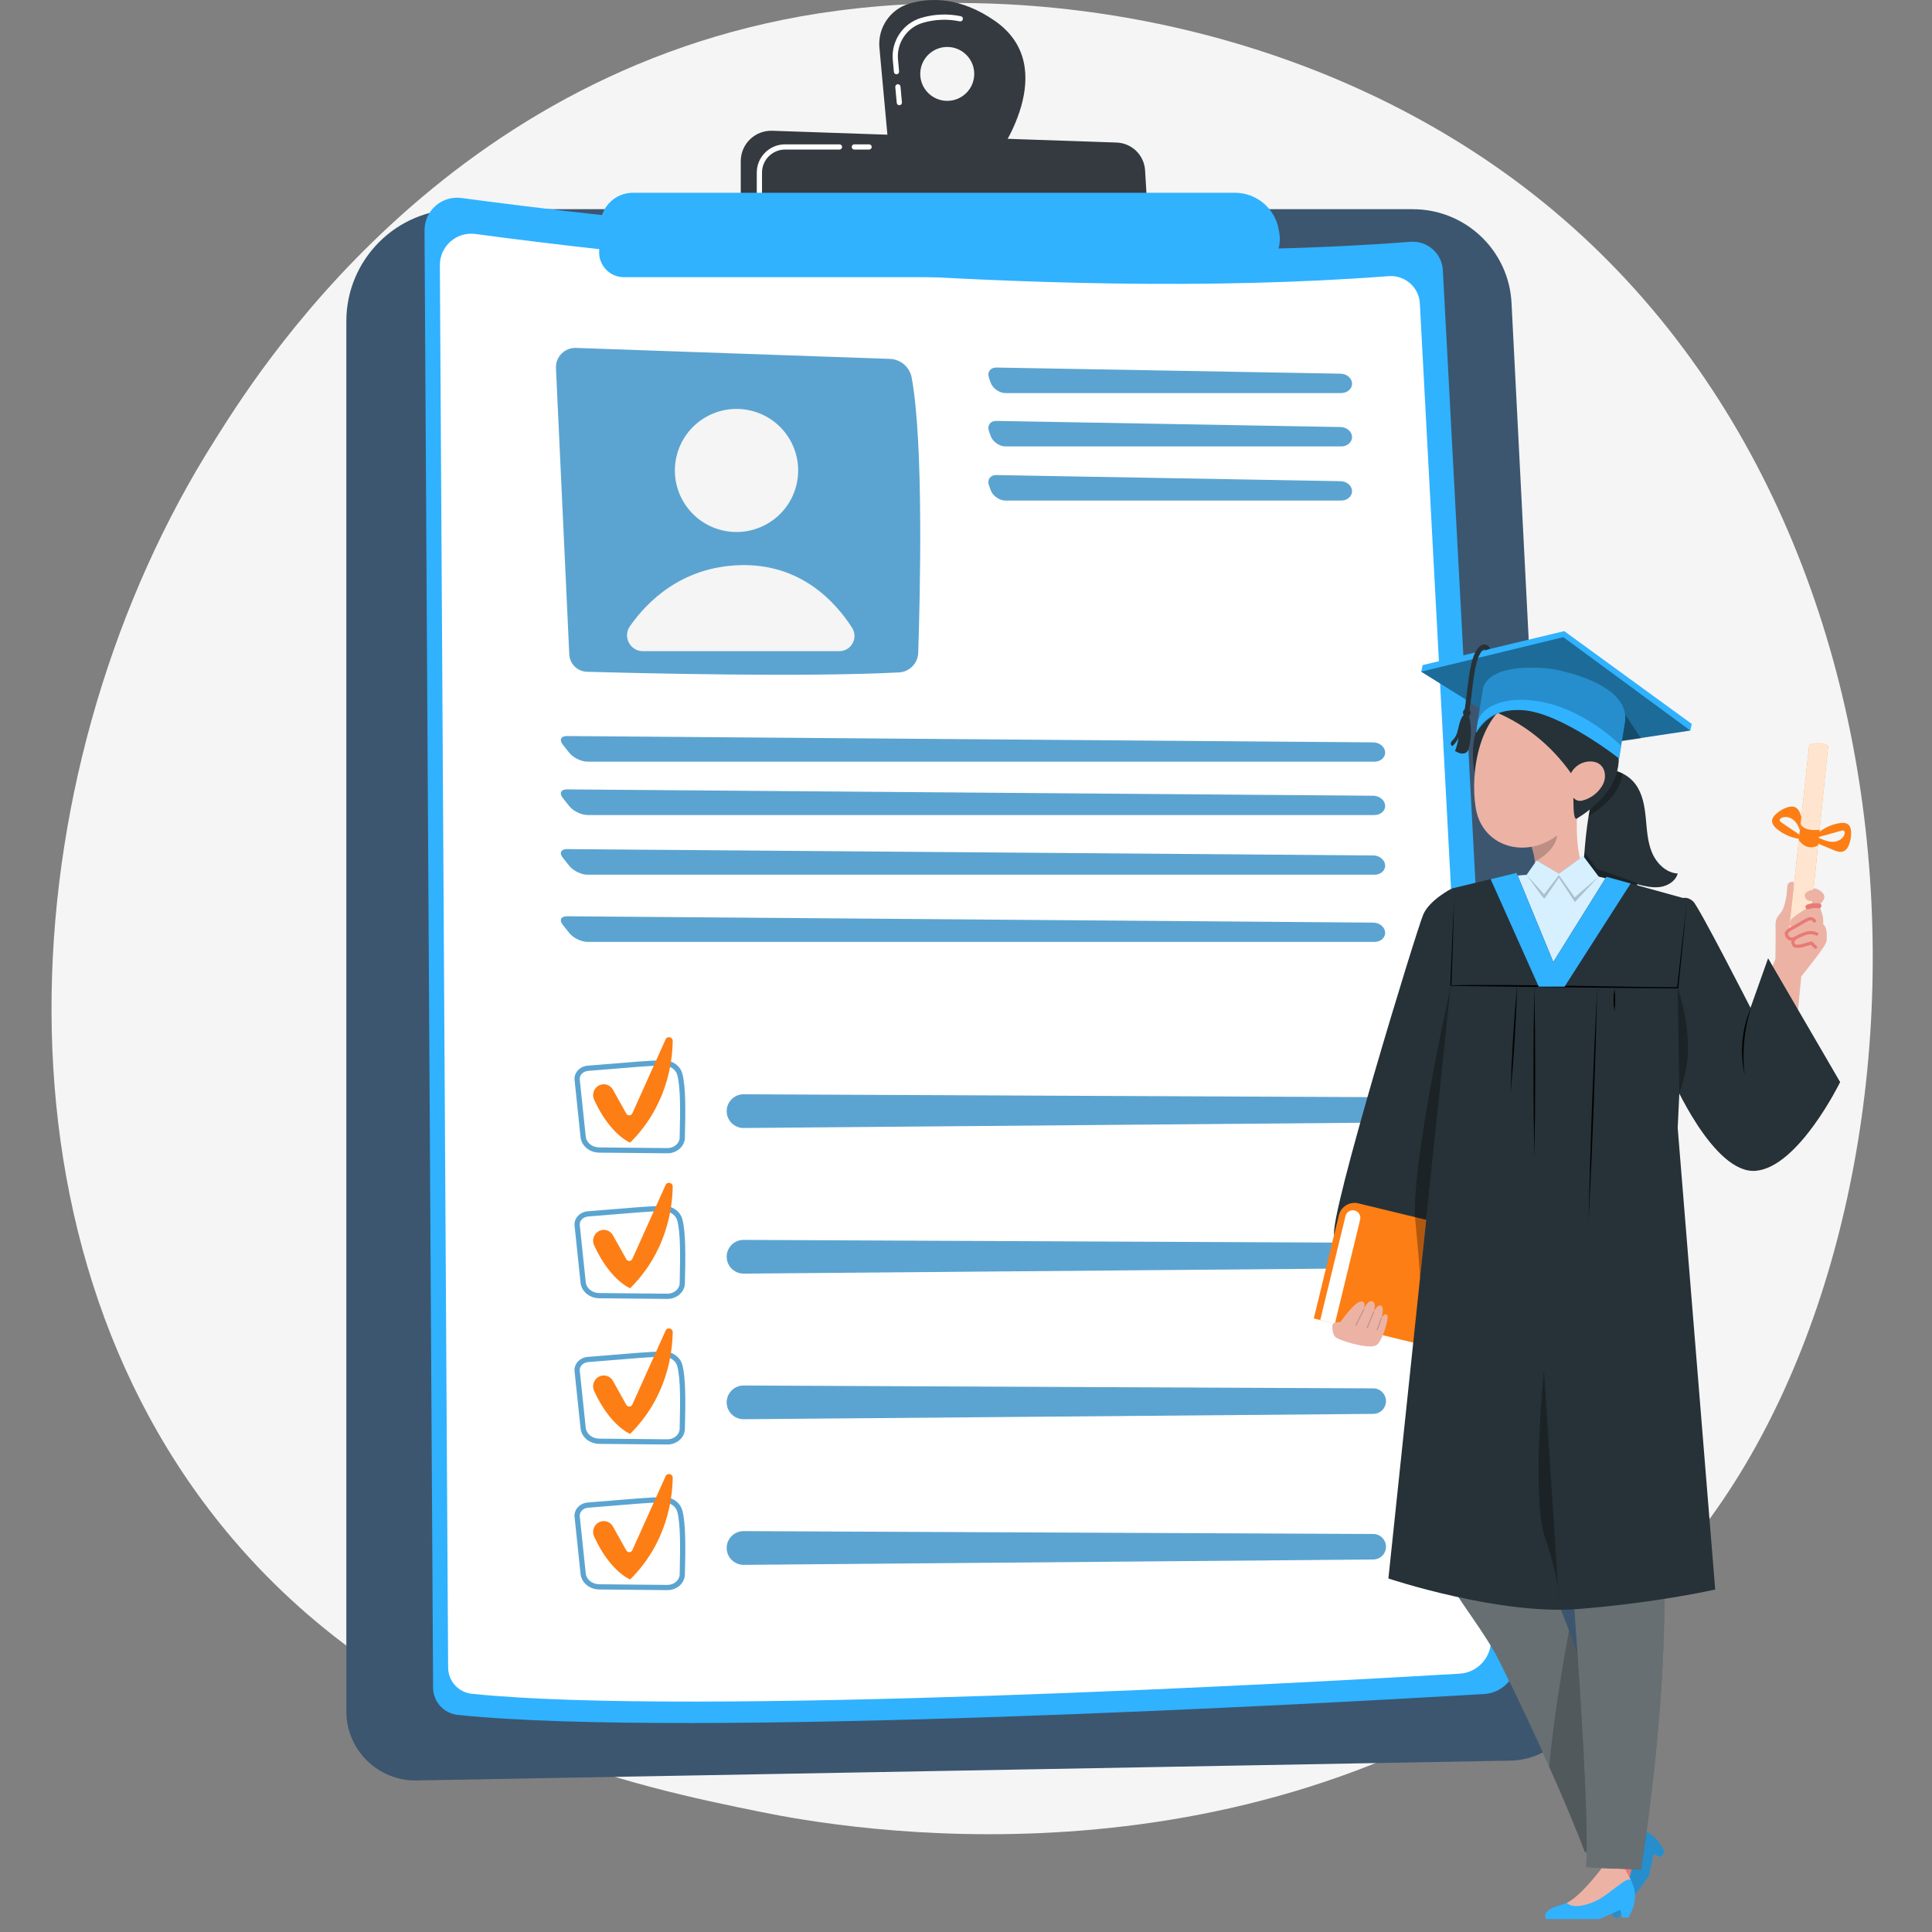 <svg width="300" height="300" viewBox="0 0 300 300" fill="none" xmlns="http://www.w3.org/2000/svg">
<rect x="0" y="0" width="300" height="300" fill="#808080" stroke="none"/>
<g clip-path="url(#clip0_2781_20470)">
<path d="M258.019 244.819C252.212 250.937 246.718 254.883 242.376 258.001C191.346 294.644 130.964 283.962 118.132 281.355C99.182 277.502 62.552 270.057 36.07 238.889C-3.996 191.734 2.242 117.443 33.32 68.401C39.004 59.43 69.033 9.643 130.064 1.659C167 -3.173 210.055 6.572 241.235 32.716C306.683 87.593 302.025 198.454 258.019 244.818V244.819Z" fill="#F5F5F5"/>
<path d="M53.779 49.88C53.779 40.272 61.581 32.484 71.203 32.484H219.378C227.553 32.484 234.294 38.88 234.709 47.031L245.647 261.512C245.973 267.891 240.943 273.271 234.547 273.387L64.719 276.469C58.71 276.579 53.779 271.744 53.779 265.743V49.88Z" fill="#3C5670"/>
<path d="M65.919 35.784C65.901 32.71 68.609 30.332 71.659 30.744C91.894 33.484 161.475 41.956 219.004 37.548C221.627 37.347 223.905 39.332 224.044 41.955L235.513 257.392C235.671 260.347 233.411 262.873 230.453 263.047C206.257 264.477 106.611 270.003 71.07 266.287C68.907 266.06 67.265 264.242 67.252 262.071L65.919 35.784Z" fill="#30B2FF"/>
<path d="M68.302 41.183C68.285 38.225 70.89 35.935 73.827 36.332C93.299 38.969 160.261 47.123 215.624 42.88C218.149 42.687 220.34 44.597 220.474 47.122L231.511 254.447C231.662 257.29 229.488 259.721 226.641 259.889C203.357 261.265 107.463 266.583 73.259 263.007C71.177 262.79 69.598 261.04 69.585 258.949L68.302 41.183Z" fill="white"/>
<path d="M86.329 57.168L88.397 101.616C88.466 103.094 89.662 104.269 91.143 104.312C99.388 104.544 125.08 105.169 139.588 104.414C141.229 104.329 142.527 103.003 142.581 101.363C142.858 93.027 143.463 68.765 141.56 58.624C141.253 56.985 139.843 55.785 138.174 55.727L89.44 54.025C87.682 53.964 86.247 55.413 86.329 57.167V57.168Z" fill="#5BA4D1"/>
<path d="M123.681 75.249C124.895 70.112 121.709 64.966 116.565 63.754C111.421 62.542 106.266 65.723 105.052 70.859C103.838 75.995 107.024 81.141 112.168 82.353C117.312 83.566 122.467 80.385 123.681 75.249Z" fill="#F5F5F5"/>
<path d="M99.835 101.112H130.325C132.194 101.112 133.314 99.052 132.308 97.479C129.718 93.433 124.299 87.489 114.915 87.757C105.871 88.016 100.51 93.384 97.815 97.235C96.671 98.869 97.838 101.112 99.835 101.112Z" fill="#F5F5F5"/>
<path d="M208.255 61.037C209.21 61.037 209.971 60.366 209.948 59.545C209.924 58.725 209.123 58.04 208.169 58.024L154.728 57.073C153.774 57.056 153.251 57.778 153.569 58.678L153.824 59.403C154.142 60.303 155.182 61.038 156.137 61.038H208.255V61.037Z" fill="#5BA4D1"/>
<path d="M154.727 65.359C153.773 65.342 153.25 66.063 153.568 66.963L153.823 67.688C154.141 68.588 155.181 69.323 156.136 69.323H208.254C209.209 69.323 209.97 68.652 209.947 67.832C209.923 67.011 209.122 66.326 208.168 66.31L154.727 65.36V65.359Z" fill="#5BA4D1"/>
<path d="M154.727 73.766C153.773 73.749 153.25 74.471 153.568 75.37L153.823 76.095C154.141 76.995 155.181 77.731 156.136 77.731H208.254C209.209 77.731 209.97 77.059 209.947 76.239C209.923 75.418 209.122 74.734 208.168 74.718L154.727 73.767V73.766Z" fill="#5BA4D1"/>
<path d="M213.445 118.272C214.4 118.272 215.137 117.6 215.083 116.78C215.029 115.959 214.203 115.283 213.248 115.276L88.05 114.291C87.095 114.283 86.8 114.887 87.396 115.633L88.419 116.916C89.014 117.661 90.281 118.272 91.236 118.272H213.446H213.445Z" fill="#5BA4D1"/>
<path d="M88.05 122.576C87.095 122.568 86.8 123.173 87.396 123.918L88.419 125.201C89.014 125.947 90.281 126.557 91.236 126.557H213.446C214.401 126.557 215.138 125.886 215.084 125.065C215.03 124.245 214.205 123.568 213.249 123.561L88.052 122.576H88.05Z" fill="#5BA4D1"/>
<path d="M88.05 131.848C87.095 131.84 86.8 132.444 87.396 133.19L88.419 134.472C89.014 135.218 90.281 135.828 91.236 135.828H213.446C214.401 135.828 215.138 135.157 215.084 134.337C215.03 133.516 214.205 132.839 213.249 132.833L88.052 131.848H88.05Z" fill="#5BA4D1"/>
<path d="M88.05 142.278C87.095 142.27 86.8 142.875 87.396 143.62L88.419 144.903C89.014 145.649 90.281 146.259 91.236 146.259H213.446C214.401 146.259 215.138 145.588 215.084 144.767C215.03 143.947 214.205 143.27 213.249 143.263L88.052 142.278H88.05Z" fill="#5BA4D1"/>
<path d="M103.642 179.083H103.614L93.047 178.982C91.537 178.967 90.292 177.931 90.148 176.57L89.219 167.718C89.165 167.199 89.326 166.685 89.674 166.272C90.063 165.81 90.652 165.519 91.291 165.475C92.181 165.414 93.435 165.307 94.762 165.195C97.557 164.957 101.035 164.662 102.992 164.637C104.412 164.631 105.616 165.469 105.951 166.704C106.501 168.735 106.453 172.582 106.348 176.679C106.315 178.01 105.103 179.083 103.642 179.083ZM91.346 166.284C90.926 166.313 90.544 166.499 90.295 166.793C90.091 167.037 89.995 167.336 90.026 167.633L90.955 176.485C91.055 177.436 91.957 178.161 93.054 178.172L103.621 178.273H103.641C104.666 178.273 105.513 177.553 105.536 176.659C105.639 172.623 105.688 168.842 105.166 166.915C104.933 166.052 104.033 165.451 103.001 165.448C101.073 165.472 97.611 165.766 94.83 166.003C93.5 166.115 92.243 166.222 91.346 166.284Z" fill="#5BA4D1"/>
<path d="M112.923 173.206C113.229 174.364 114.283 175.167 115.483 175.157L213.249 174.325C214.355 174.316 215.24 173.404 215.216 172.301C215.193 171.228 214.317 170.368 213.242 170.364L115.473 169.919C113.747 169.911 112.484 171.54 112.924 173.207L112.923 173.206Z" fill="#5BA4D1"/>
<path d="M92.933 168.586C93.719 168.126 94.728 168.401 95.171 169.194L97.255 172.924C97.464 173.297 98.009 173.273 98.186 172.884L103.355 161.393C103.612 160.82 104.468 161.014 104.458 161.643C104.406 165.157 103.472 171.838 97.847 177.43C97.847 177.43 94.748 176.227 92.251 170.754C91.891 169.964 92.184 169.026 92.935 168.586H92.933Z" fill="#FD7E14"/>
<path d="M103.642 201.694H103.614L93.047 201.593C91.537 201.578 90.292 200.542 90.148 199.181L89.219 190.329C89.165 189.81 89.326 189.296 89.674 188.882C90.063 188.42 90.652 188.13 91.291 188.086C92.181 188.025 93.435 187.918 94.762 187.806C97.557 187.568 101.035 187.272 102.992 187.248C103.006 187.248 103.021 187.248 103.035 187.248C104.424 187.248 105.62 188.093 105.951 189.314C106.501 191.346 106.453 195.192 106.348 199.29C106.315 200.621 105.103 201.694 103.642 201.694ZM91.346 188.895C90.926 188.924 90.544 189.11 90.295 189.404C90.091 189.648 89.995 189.946 90.026 190.244L90.955 199.096C91.055 200.046 91.957 200.771 93.054 200.783L103.621 200.884H103.641C104.666 200.884 105.513 200.163 105.536 199.269C105.639 195.234 105.688 191.453 105.166 189.526C104.933 188.663 104.02 188.042 103.001 188.058C101.073 188.082 97.612 188.377 94.83 188.613C93.5 188.726 92.243 188.833 91.346 188.895Z" fill="#5BA4D1"/>
<path d="M112.923 195.816C113.229 196.975 114.283 197.778 115.483 197.768L213.249 196.936C214.355 196.926 215.24 196.015 215.216 194.912C215.193 193.839 214.317 192.979 213.242 192.974L115.473 192.53C113.747 192.522 112.484 194.151 112.924 195.817L112.923 195.816Z" fill="#5BA4D1"/>
<path d="M92.933 191.196C93.719 190.736 94.728 191.01 95.171 191.803L97.255 195.534C97.464 195.907 98.009 195.883 98.186 195.493L103.355 184.003C103.612 183.43 104.468 183.624 104.458 184.252C104.406 187.766 103.472 194.448 97.847 200.039C97.847 200.039 94.748 198.836 92.251 193.364C91.891 192.573 92.184 191.636 92.935 191.196H92.933Z" fill="#FD7E14"/>
<path d="M103.642 224.304H103.614L93.047 224.203C91.537 224.189 90.292 223.151 90.148 221.79L89.219 212.939C89.165 212.419 89.326 211.905 89.674 211.492C90.063 211.03 90.652 210.739 91.291 210.695C92.181 210.634 93.435 210.528 94.762 210.415C97.557 210.177 101.035 209.882 102.992 209.858C103.006 209.858 103.021 209.858 103.035 209.858C104.424 209.858 105.62 210.702 105.951 211.924C106.501 213.956 106.453 217.802 106.348 221.9C106.315 223.23 105.103 224.304 103.642 224.304ZM91.346 211.504C90.926 211.533 90.544 211.719 90.295 212.013C90.091 212.257 89.995 212.556 90.026 212.855L90.955 221.707C91.055 222.657 91.957 223.382 93.054 223.392L103.621 223.493H103.641C104.666 223.493 105.513 222.773 105.536 221.879C105.639 217.843 105.688 214.062 105.166 212.135C104.933 211.272 104.02 210.648 103.001 210.668C101.073 210.692 97.612 210.986 94.83 211.223C93.5 211.335 92.243 211.442 91.346 211.504Z" fill="#5BA4D1"/>
<path d="M112.923 218.427C113.229 219.585 114.283 220.389 115.483 220.378L213.249 219.546C214.355 219.537 215.24 218.626 215.216 217.523C215.193 216.449 214.317 215.59 213.242 215.585L115.473 215.14C113.747 215.132 112.484 216.762 112.924 218.428L112.923 218.427Z" fill="#5BA4D1"/>
<path d="M92.933 213.806C93.719 213.347 94.728 213.621 95.171 214.414L97.255 218.144C97.464 218.518 98.009 218.494 98.186 218.104L103.355 206.614C103.612 206.04 104.468 206.234 104.458 206.863C104.406 210.377 103.472 217.058 97.847 222.65C97.847 222.65 94.748 221.447 92.251 215.975C91.891 215.184 92.184 214.246 92.935 213.806H92.933Z" fill="#FD7E14"/>
<path d="M103.642 246.914H103.614L93.047 246.813C91.537 246.799 90.292 245.762 90.148 244.401L89.219 235.549C89.165 235.03 89.326 234.516 89.674 234.102C90.063 233.641 90.652 233.35 91.291 233.306C92.181 233.245 93.435 233.138 94.762 233.026C97.557 232.788 101.035 232.493 102.992 232.468C103.006 232.468 103.021 232.468 103.035 232.468C104.424 232.468 105.62 233.313 105.951 234.535C106.501 236.566 106.453 240.412 106.348 244.51C106.315 245.841 105.103 246.914 103.642 246.914ZM91.346 234.115C90.926 234.144 90.544 234.33 90.295 234.624C90.091 234.868 89.995 235.167 90.026 235.465L90.955 244.317C91.055 245.268 91.957 245.993 93.054 246.003L103.621 246.104H103.641C104.666 246.104 105.513 245.384 105.536 244.49C105.639 240.454 105.688 236.673 105.166 234.746C104.933 233.883 104.02 233.257 103.001 233.279C101.073 233.303 97.612 233.597 94.83 233.834C93.5 233.946 92.243 234.053 91.346 234.115Z" fill="#5BA4D1"/>
<path d="M112.923 241.038C113.229 242.196 114.283 242.999 115.483 242.989L213.249 242.157C214.355 242.148 215.24 241.236 215.216 240.133C215.193 239.06 214.317 238.2 213.242 238.196L115.473 237.751C113.747 237.743 112.484 239.373 112.924 241.039L112.923 241.038Z" fill="#5BA4D1"/>
<path d="M92.933 236.417C93.719 235.957 94.728 236.232 95.171 237.025L97.255 240.755C97.464 241.128 98.009 241.104 98.186 240.715L103.355 229.224C103.612 228.651 104.468 228.845 104.458 229.474C104.406 232.988 103.472 239.669 97.847 245.261C97.847 245.261 94.748 244.058 92.251 238.585C91.891 237.795 92.184 236.857 92.935 236.417H92.933Z" fill="#FD7E14"/>
<path d="M154.48 3.24C149.128 -0.477 144.473 -0.404 141.198 0.562C138.21 1.442 136.273 4.323 136.557 7.421L137.97 22.817L154.783 24.306C154.783 24.306 164.979 10.53 154.481 3.24H154.48ZM147.087 15.662C144.773 15.662 142.895 13.787 142.895 11.476C142.895 9.165 144.773 7.291 147.087 7.291C149.402 7.291 151.279 9.165 151.279 11.476C151.279 13.787 149.402 15.662 147.087 15.662Z" fill="#343A40"/>
<path d="M139.65 16.34C139.443 16.34 139.265 16.182 139.246 15.972L139.02 13.52C138.999 13.296 139.164 13.1 139.387 13.079C139.615 13.057 139.809 13.223 139.828 13.446L140.053 15.898C140.073 16.121 139.909 16.318 139.685 16.338C139.673 16.34 139.66 16.34 139.648 16.34H139.65ZM139.209 11.535C139.002 11.535 138.825 11.377 138.805 11.167L138.633 9.306C138.363 6.354 140.223 3.607 143.056 2.771C145.062 2.18 147.13 2.096 149.2 2.52C149.419 2.565 149.561 2.778 149.515 2.998C149.47 3.216 149.257 3.356 149.036 3.313C147.097 2.916 145.162 2.996 143.285 3.548C140.822 4.275 139.206 6.665 139.44 9.232L139.611 11.094C139.631 11.316 139.467 11.513 139.244 11.534C139.231 11.535 139.218 11.535 139.206 11.535H139.209Z" fill="white"/>
<path d="M115.024 32.767V25.026C115.024 22.354 117.242 20.213 119.917 20.305L173.373 22.134C175.745 22.215 177.666 24.084 177.809 26.45L178.256 33.887L115.024 32.766V32.767Z" fill="#343A40"/>
<path d="M134.957 23.222H132.658C132.434 23.222 132.253 23.04 132.253 22.817C132.253 22.594 132.435 22.413 132.658 22.413H134.957C135.181 22.413 135.362 22.594 135.362 22.817C135.362 23.04 135.18 23.222 134.957 23.222Z" fill="white"/>
<path d="M117.918 30.336C117.693 30.336 117.513 30.155 117.513 29.932V26.8C117.513 24.38 119.484 22.413 121.907 22.413H130.359C130.583 22.413 130.764 22.594 130.764 22.817C130.764 23.04 130.582 23.222 130.359 23.222H121.907C119.931 23.222 118.324 24.827 118.324 26.799V29.93C118.324 30.154 118.142 30.335 117.919 30.335L117.918 30.336Z" fill="white"/>
<path d="M93.244 34.721C93.373 32.04 95.587 29.934 98.275 29.934L191.752 29.932C195.113 29.932 197.987 32.346 198.56 35.653L198.64 36.109C199.268 39.732 196.475 43.044 192.793 43.044H96.89C94.687 43.044 92.931 41.204 93.037 39.007L93.243 34.721H93.244Z" fill="#30B2FF"/>
<g clip-path="url(#clip1_2781_20470)">
<path d="M225.414 137.979C225.414 137.979 222.043 139.685 221.026 141.952C220.01 144.218 206.251 189.249 207.19 191.826C208.128 194.403 220.492 198.635 220.492 198.635L226.575 151.722L225.414 137.974V137.979Z" fill="#263238"/>
<path d="M232.565 192.112L210.92 186.856C209.58 186.53 208.227 187.355 207.901 188.695L204.007 204.731L228.081 210.577L232.565 192.112Z" fill="#FD7E14"/>
<path d="M205.006 204.973L207.283 205.528L211.204 189.383C211.354 188.756 210.97 188.123 210.343 187.968C209.715 187.817 209.083 188.201 208.927 188.828L205.006 204.973Z" fill="white"/>
<path d="M208.201 205.211C208.201 205.211 210.276 202.229 211.266 202.094C212.262 201.965 211.764 203.303 211.764 203.303C211.764 203.303 212.397 201.861 213.045 202.048C213.823 202.271 213.299 203.676 213.299 203.676C213.299 203.676 213.864 202.52 214.43 202.722C215.016 202.934 214.539 204.558 214.539 204.558C214.539 204.558 215.093 203.816 215.405 204.184C215.716 204.547 214.767 208.022 213.807 208.826C212.848 209.635 208.424 208.276 207.537 207.752C207.283 207.602 206.894 207.27 206.879 205.916C206.879 205.631 207.091 205.388 207.377 205.362L208.129 205.289L208.191 205.201L208.201 205.211Z" fill="#ECB3A5"/>
<path opacity="0.2" d="M211.842 203.334C211.842 203.334 211.842 203.334 211.842 203.339L210.613 205.802C210.598 205.833 210.551 205.849 210.515 205.828C210.478 205.813 210.458 205.766 210.478 205.735L211.707 203.272C211.723 203.24 211.77 203.225 211.806 203.246C211.842 203.261 211.858 203.298 211.847 203.334H211.842Z" fill="black"/>
<path opacity="0.2" d="M213.351 203.775L212.36 206.233C212.345 206.269 212.303 206.285 212.267 206.269C212.225 206.254 212.21 206.222 212.22 206.181L213.211 203.723C213.226 203.686 213.268 203.671 213.304 203.686C213.34 203.702 213.361 203.738 213.351 203.775Z" fill="black"/>
<path opacity="0.2" d="M214.591 204.677L213.906 206.523C213.896 206.56 213.849 206.575 213.813 206.56C213.771 206.544 213.75 206.508 213.766 206.471L214.451 204.625C214.461 204.589 214.508 204.573 214.544 204.589C214.585 204.604 214.606 204.641 214.591 204.677Z" fill="black"/>
<path opacity="0.3" d="M220.486 198.64L225.294 152.998C225.294 152.998 218.977 181.35 219.776 189.591C220.575 197.831 220.486 198.64 220.486 198.64Z" fill="black"/>
<path d="M245.929 133.96C246.095 130.771 246.603 125.496 247.677 122.488L247.967 119.631C250.14 119.086 252.598 119.958 253.942 121.752C255.041 123.22 255.368 125.113 255.549 126.938C255.731 128.764 255.803 130.636 256.498 132.332C257.193 134.027 258.692 135.542 260.518 135.64C260.191 136.812 258.983 137.564 257.779 137.73C256.576 137.896 255.357 137.595 254.18 137.3C254.424 138.742 255.622 139.976 257.058 140.251C256.441 141.008 255.446 141.376 254.476 141.438C253.501 141.501 252.536 141.303 251.577 141.101C249.985 140.764 248.284 140.37 247.189 139.167C245.955 137.808 245.831 135.791 245.929 133.96Z" fill="#263238"/>
<path opacity="0.3" d="M251.115 119.766L246.852 125.719L246.681 126.705C246.681 126.705 251.633 123.977 251.939 120.098C251.649 119.953 251.374 119.838 251.12 119.761L251.115 119.766Z" fill="black"/>
<path d="M220.688 104.301L220.911 103.274L242.89 98L262.695 112.412L262.472 113.439L220.688 104.301Z" fill="#30B2FF"/>
<path d="M220.688 104.301C220.688 104.301 240.727 116.872 240.872 116.753C241.017 116.633 262.467 113.439 262.467 113.439L242.755 98.939L220.693 104.296L220.688 104.301Z" fill="#30B2FF"/>
<path opacity="0.4" d="M220.688 104.301C220.688 104.301 240.727 116.872 240.872 116.753C241.017 116.633 262.467 113.439 262.467 113.439L242.755 98.939L220.693 104.296L220.688 104.301Z" fill="black"/>
<path d="M227.798 110.281C228.343 107.226 228.416 101.744 230.158 100.541C230.469 100.329 230.905 100.489 231.029 100.847" stroke="#263238" stroke-width="0.75" stroke-miterlimit="10"/>
<path d="M228.338 110.851C228.224 111.162 227.882 111.323 227.57 111.214C227.259 111.1 227.099 110.758 227.207 110.447C227.316 110.135 227.664 109.975 227.975 110.083C228.286 110.198 228.447 110.54 228.338 110.851Z" fill="#263238"/>
<path d="M227.643 110.706C226.989 111.116 226.714 111.919 226.543 112.671C226.367 113.423 226.222 114.227 225.703 114.798C225.553 114.964 225.366 115.114 225.293 115.327C225.221 115.539 225.34 115.835 225.563 115.835C225.952 115.472 226.268 115.026 226.481 114.538C226.377 115.254 226.191 115.954 225.936 116.628C226.242 116.789 226.559 116.955 226.901 117.002C227.243 117.048 227.627 116.96 227.845 116.691C227.964 116.54 228.021 116.348 228.073 116.167C228.561 114.352 228.514 112.396 227.938 110.602" fill="#263238"/>
<path opacity="0.3" d="M254.812 114.652L252.339 110.944L251.416 115.15L254.812 114.652Z" fill="black"/>
<path d="M236.915 111.116C236.915 111.116 232.056 119.875 231.822 122.597C229.961 124.179 228.638 120.969 228.711 116.665C228.768 113.143 230.604 109.337 233.653 107.968C237.932 106.044 236.915 111.11 236.915 111.11V111.116Z" fill="#263238"/>
<path d="M237.828 136.439C238.642 135.625 238.445 134.65 238.295 133.462C238.186 132.555 237.895 131.606 237.543 130.688L238.756 129.365L245.073 123.432C244.772 127.535 244.269 134.582 247.401 136.927L234.192 145.323L235.416 137.284C235.416 137.284 236.635 137.103 237.828 136.434V136.439Z" fill="#ECB3A5"/>
<path opacity="0.2" d="M238.331 133.815C240.042 132.881 241.946 131.222 241.795 129.241C241.728 128.406 241.578 127.612 241.396 127.104L237.828 131.486C238.082 132.223 238.165 132.705 238.331 133.815Z" fill="black"/>
<path d="M247.044 116.898C246.245 123.142 246.038 125.792 242.687 128.961C237.646 133.722 230.23 131.792 229.167 125.538C228.213 119.911 229.681 110.649 235.925 108.237C242.075 105.862 247.847 110.659 247.049 116.903L247.044 116.898Z" fill="#ECB3A5"/>
<path d="M231.024 110.094C232.346 107.34 237.745 104.778 243.953 107.439C249.559 109.835 256.923 119.615 244.865 127.104C243.927 127.685 244.601 121.016 244.067 120.243C240.846 115.612 236.35 112.018 231.039 110.104H231.019L231.024 110.094Z" fill="#263238"/>
<path d="M248.755 122.074C247.967 123.334 246.738 124.096 245.623 124.33C243.948 124.687 243.19 121.991 243.818 120.347C244.383 118.869 246.048 117.94 247.65 118.324C249.227 118.703 249.657 120.632 248.755 122.068V122.074Z" fill="#ECB3A5"/>
<path d="M229.235 113.771C229.111 113.968 230.252 107.19 230.252 107.19C230.252 107.19 230.189 102.782 240.847 103.85C240.847 103.85 252.951 105.758 252.355 111.909L251.411 117.78C251.411 117.78 235.391 103.819 229.24 113.776L229.235 113.771Z" fill="#30B2FF"/>
<path opacity="0.2" d="M229.235 113.771C229.111 113.968 230.252 107.19 230.252 107.19C230.252 107.19 230.189 102.782 240.847 103.85C240.847 103.85 252.951 105.758 252.355 111.909L251.411 117.78C251.411 117.78 235.391 103.819 229.24 113.776L229.235 113.771Z" fill="black"/>
<path d="M251.722 115.814C251.722 115.814 244.181 107.957 234.888 108.714C234.888 108.714 230.054 109.093 229.432 112.236L229.235 113.766C229.235 113.766 230.583 109.881 236.485 110.275C242.387 110.675 251.405 117.769 251.405 117.769L251.722 115.809V115.814Z" fill="#30B2FF"/>
<path opacity="0.3" d="M254.164 137.087L247.956 134.909L246.032 132.337L245.721 135.531L247.692 137.959L254.397 138.97L254.164 137.087Z" fill="black"/>
<path d="M279.727 151.359L279.115 157.608L274.406 151.94L275.744 148.813L279.727 151.359Z" fill="#ECB3A5"/>
<path d="M261.244 139.468C261.244 139.468 262.032 139.162 262.913 139.971C263.8 140.78 271.818 156.488 271.818 156.488L274.551 148.803L285.737 168.027C285.737 168.027 279.291 181.215 272.653 181.801C266.015 182.393 259.532 167.213 259.532 167.213L258.713 148.678L261.249 139.468H261.244Z" fill="#263238"/>
<path d="M271.979 156.296C270.49 159.579 270.112 163.401 270.926 166.912C270.469 163.334 270.827 159.714 271.979 156.296Z" fill="black"/>
<path d="M258.479 287.592L257.904 288.37L256.763 287.892L256.052 291.305L251.24 297.829C251.24 297.829 249.409 298.114 250.851 294.406C250.918 294.235 250.97 294.053 251.001 293.846C251.432 291.626 250.488 287.379 250.488 287.379L253.127 283.801C253.127 283.801 253.402 283.801 253.869 283.878C254.963 284.055 257.147 284.573 258.474 287.592H258.479Z" fill="#30B2FF"/>
<path opacity="0.2" d="M258.479 287.592L257.904 288.37L256.763 287.892L256.052 291.305L251.24 297.829C251.24 297.829 249.409 298.114 250.851 294.406C250.918 294.235 250.97 294.053 251.001 293.846C251.432 291.626 250.488 287.379 250.488 287.379L253.127 283.801C253.127 283.801 253.402 283.801 253.869 283.878C254.963 284.055 257.147 284.573 258.474 287.592H258.479Z" fill="black"/>
<path d="M253.874 283.878L253.885 283.884C252.998 283.977 253.776 287.799 253.418 289.941C253.096 291.855 252.246 293.659 251.001 293.846C251.432 291.626 249.886 286.575 249.886 286.575L252.007 283.697C252.007 283.697 253.402 283.801 253.869 283.878H253.874Z" fill="#E97A75"/>
<path d="M252.852 297.751H251.872L251.602 296.564L248.355 297.995H240.136C240.136 297.995 238.829 296.709 242.744 295.682C242.92 295.635 243.107 295.568 243.299 295.474C245.389 294.515 248.355 291.279 248.355 291.279H252.867C252.867 291.279 253.023 291.502 253.235 291.917C253.728 292.887 254.579 294.925 252.852 297.746V297.751Z" fill="#30B2FF"/>
<path d="M253.235 291.922V291.938C252.639 291.289 249.932 294.142 247.945 295.111C246.172 295.977 244.18 296.356 243.299 295.48C245.389 294.52 248.702 290.122 248.702 290.122L252.327 290.231C252.327 290.231 253.028 291.507 253.24 291.927L253.235 291.922Z" fill="#ECB3A5"/>
<path d="M243.642 253.187C241.407 247.197 238.663 241.311 235.375 236.545C248.828 199.076 248.408 182.31 248.408 182.31L232.207 182.299L230.48 188.564C230.48 188.564 226.434 204.164 225.252 213.12L221.871 233.029V233.086C221.643 237.22 222.581 241.327 224.593 244.962C226.792 248.935 230.687 253.654 232.824 257.933C235.634 263.585 238.29 269.249 240.556 274.315C242.942 279.657 244.886 284.324 246.1 287.566C247.246 287.69 250.71 285.673 251.706 283.837C251.706 283.837 249.253 268.211 243.637 253.182L243.642 253.187Z" fill="#263238"/>
<path opacity="0.3" d="M243.642 253.187C241.407 247.197 238.663 241.311 235.375 236.545C248.828 199.076 248.408 182.31 248.408 182.31L232.207 182.299L230.48 188.564C230.48 188.564 226.434 204.164 225.252 213.12L221.871 233.029V233.086C221.643 237.22 222.581 241.327 224.593 244.962C226.792 248.935 230.687 253.654 232.824 257.933C235.634 263.585 238.29 269.249 240.556 274.315C242.942 279.657 244.886 284.324 246.1 287.566C247.246 287.69 250.71 285.673 251.706 283.837C251.706 283.837 249.253 268.211 243.637 253.182L243.642 253.187Z" fill="white"/>
<path opacity="0.2" d="M240.556 274.315C242.942 279.657 244.886 284.324 246.1 287.571C247.246 287.695 250.71 285.678 251.706 283.842C251.706 283.842 249.253 268.217 243.637 253.187C242.496 259.39 241.22 267.231 240.551 274.315H240.556Z" fill="black"/>
<path d="M236.293 182.652C236.293 182.652 242.459 224.042 243.175 233.361C243.175 233.361 246.982 278.563 246.302 289.925L254.797 290.325C254.797 290.325 260.512 256.086 257.623 234.118C257.374 231.256 260.004 212.575 260.419 205.133C261.42 187.231 253.936 182.31 253.936 182.31L236.293 182.652Z" fill="#263238"/>
<g opacity="0.3">
<path d="M236.293 182.652C236.293 182.652 242.459 224.042 243.175 233.361C243.175 233.361 246.982 278.563 246.302 289.925L254.797 290.325C254.797 290.325 260.512 256.086 257.623 234.118C257.374 231.256 260.004 212.575 260.419 205.133C261.42 187.231 253.936 182.31 253.936 182.31L236.293 182.652Z" fill="white"/>
</g>
<path d="M249.632 136.47L248.232 136.123L245.846 132.938L242.071 135.666L238.611 133.623L237.061 135.843L233.83 136.112L242.003 151.727L249.632 136.47Z" fill="#30B2FF"/>
<path opacity="0.8" d="M249.632 136.47L248.232 136.123L245.846 132.938L242.071 135.666L238.611 133.623L237.061 135.843L233.83 136.112L242.003 151.727L249.632 136.47Z" fill="white"/>
<path opacity="0.2" d="M248.231 136.123L244.523 139.338L242.065 135.884L239.763 138.876L237.056 135.843C237.056 135.843 239.706 139.592 239.789 139.561C239.872 139.53 242.065 136.294 242.065 136.294L244.549 140.074L248.226 136.123H248.231Z" fill="black"/>
<path d="M262.203 139.68L249.445 136.143L241.194 149.383L235.489 135.531L225.408 137.974L225.288 152.993L215.59 245.107C215.59 245.107 232.787 250.854 245.213 249.837C257.639 248.821 266.336 246.819 266.336 246.819L260.512 175.127L262.203 139.68Z" fill="#263238"/>
<path d="M261.912 140.277C261.513 143.544 260.782 150.115 260.424 153.382L260.512 153.304C251.913 153.257 233.555 152.791 225.376 152.998C225.511 149.612 225.708 142.797 225.802 139.411C225.641 142.797 225.33 149.606 225.205 152.993V153.081H225.293C234.073 153.221 251.737 153.423 260.512 153.48H260.59L260.6 153.403C260.937 150.135 261.611 143.549 261.912 140.277Z" fill="black"/>
<path d="M250.684 153.574C250.508 154.709 250.508 155.85 250.684 156.986C250.86 155.85 250.86 154.709 250.684 153.574Z" fill="black"/>
<path d="M248.009 153.454C247.407 165.102 246.935 177.927 246.676 189.591C247.278 177.938 247.749 165.118 248.009 153.454Z" fill="black"/>
<path d="M238.253 152.998C238.082 161.664 238.082 171.196 238.253 179.857C238.425 171.191 238.425 161.659 238.253 152.998Z" fill="black"/>
<path d="M235.583 152.874C235.085 158.324 234.717 164.34 234.556 169.811C235.059 164.361 235.422 158.345 235.583 152.874Z" fill="black"/>
<path opacity="0.3" d="M260.512 153.392C260.501 154.108 260.766 169.811 260.766 169.811C260.766 169.811 261.964 166.388 262.083 163.842C262.332 158.35 260.512 153.392 260.512 153.392Z" fill="black"/>
<path d="M279.976 130.314C278.498 130.237 277.046 129.666 275.91 128.707C275.516 128.375 275.137 127.934 275.168 127.42C275.194 127.016 275.474 126.679 275.77 126.404C276.221 125.989 276.755 125.657 277.326 125.434C277.808 125.248 278.373 125.139 278.824 125.382C279.307 125.647 279.514 126.217 279.68 126.741C279.924 127.493 280.162 128.245 280.406 128.997C280.463 129.173 280.52 129.36 280.5 129.547C280.474 129.733 280.344 129.915 280.157 129.941C279.851 129.977 279.68 129.604 279.597 129.303C279.405 128.618 279.136 127.934 278.622 127.436C278.114 126.943 277.315 126.689 276.672 126.985C276.496 127.068 276.314 127.229 276.356 127.42C276.382 127.55 276.501 127.633 276.61 127.706C277.803 128.515 279.001 129.319 280.194 130.128" fill="#FD7E14"/>
<path d="M278.554 137.518C278.554 137.518 278.668 136.771 278.191 136.916C277.714 137.056 277.517 137.15 277.491 138.078C277.465 139.006 277.123 140.8 276.692 141.48C276.262 142.154 275.66 142.382 275.702 143.819C275.743 145.25 275.691 148.17 275.691 148.17V148.958L279.747 151.577C279.742 151.499 283.6 146.92 283.636 146.095C283.673 145.271 283.776 144.005 283.092 143.523C283.092 143.523 283.232 142.74 282.858 141.62C282.485 140.495 282.392 140.609 282.392 140.609C282.392 140.609 283.699 139.654 283.154 138.83C282.615 138 281.629 137.933 281.629 137.933L278.554 137.528V137.518Z" fill="#ECB3A5"/>
<path d="M280.94 115.638L277.704 145.25L280.841 145.629L283.87 115.84C283.87 115.84 282.916 115.031 280.935 115.633L280.94 115.638Z" fill="#FD7E14"/>
<path opacity="0.8" d="M280.94 115.638L277.704 145.25L280.841 145.629L283.87 115.84C283.87 115.84 282.916 115.031 280.935 115.633L280.94 115.638Z" fill="white"/>
<path d="M279.322 130.454C279.322 130.454 280.505 132.295 282.304 131.258L282.548 128.841C282.548 128.841 280.095 129.23 279.597 127.892L279.317 130.449L279.322 130.454Z" fill="#FD7E14"/>
<path d="M282.065 138.062C282.065 138.109 279.954 138.176 280.281 139.286C280.608 140.396 282.688 139.758 282.688 139.758" fill="#ECB3A5"/>
<path d="M282.387 140.598C282.387 140.598 282.179 140.282 281.687 140.422C281.199 140.562 278.285 142.424 278.108 142.797C277.932 143.17 277.787 143.793 278.202 143.943L278.559 144.016C278.559 144.016 277.356 144.633 277.413 145.146C277.47 145.66 278.087 146.044 278.839 145.613C278.839 145.613 278.191 146.033 278.451 146.578C278.71 147.122 279 147.153 279.545 146.889C280.089 146.63 281.261 146.432 281.261 146.432L282.05 147.07" fill="#ECB3A5"/>
<path d="M281.744 143.005C281.64 142.756 281.334 142.636 281.065 142.662C280.795 142.688 280.551 142.828 280.318 142.963C279.748 143.295 279.172 143.632 278.601 143.964C278.601 143.964 277.31 144.534 277.383 145.006C277.46 145.478 277.839 146.064 278.658 145.743" stroke="#E97A75" stroke-width="0.5" stroke-linecap="round" stroke-linejoin="round"/>
<path d="M282.106 145.032C281.702 144.835 281.235 144.768 280.789 144.846C280.037 144.975 279.026 145.509 278.684 145.717C278.684 145.717 278.201 146.121 278.502 146.676C278.803 147.231 280.193 146.738 280.193 146.738L281.261 146.433L281.915 147.081" stroke="#E97A75" stroke-width="0.5" stroke-linecap="round" stroke-linejoin="round"/>
<path d="M282.449 140.66C281.874 140.562 281.272 140.619 280.727 140.826" stroke="#E97A75" stroke-width="0.75" stroke-linecap="round" stroke-linejoin="round"/>
<path d="M281.739 129.873C282.761 128.795 284.135 128.064 285.598 127.82C286.106 127.737 286.687 127.732 287.055 128.089C287.345 128.37 287.423 128.805 287.439 129.204C287.459 129.816 287.366 130.439 287.169 131.02C287.003 131.507 286.718 132.01 286.235 132.197C285.722 132.394 285.152 132.181 284.648 131.969C283.922 131.663 283.191 131.362 282.465 131.056C282.294 130.983 282.112 130.911 281.988 130.771C281.864 130.631 281.807 130.413 281.91 130.257C282.081 129.998 282.481 130.112 282.761 130.242C283.404 130.537 284.104 130.776 284.809 130.708C285.515 130.641 286.225 130.2 286.417 129.516C286.469 129.329 286.458 129.085 286.292 128.992C286.178 128.93 286.038 128.961 285.909 128.997C284.519 129.381 283.129 129.77 281.744 130.154" fill="#FD7E14"/>
<path opacity="0.3" d="M242.049 248.395L239.747 212.715C239.747 212.715 237.735 232.381 239.923 238.806C242.319 245.834 242.049 248.395 242.049 248.395Z" fill="black"/>
<path d="M253.21 137.186L242.942 153.211H238.933C238.933 153.211 231.46 136.512 231.465 136.512C231.47 136.512 235.489 135.537 235.489 135.537L241.194 149.389L249.445 136.149L253.21 137.191V137.186Z" fill="#30B2FF"/>
</g>
</g>
<defs>
<clipPath id="clip0_2781_20470">
<rect width="283.442" height="300" fill="white" transform="translate(8)"/>
</clipPath>
<clipPath id="clip1_2781_20470">
<rect width="83.444" height="200" fill="white" transform="matrix(-1 0 0 1 287.443 98)"/>
</clipPath>
</defs>
</svg>
